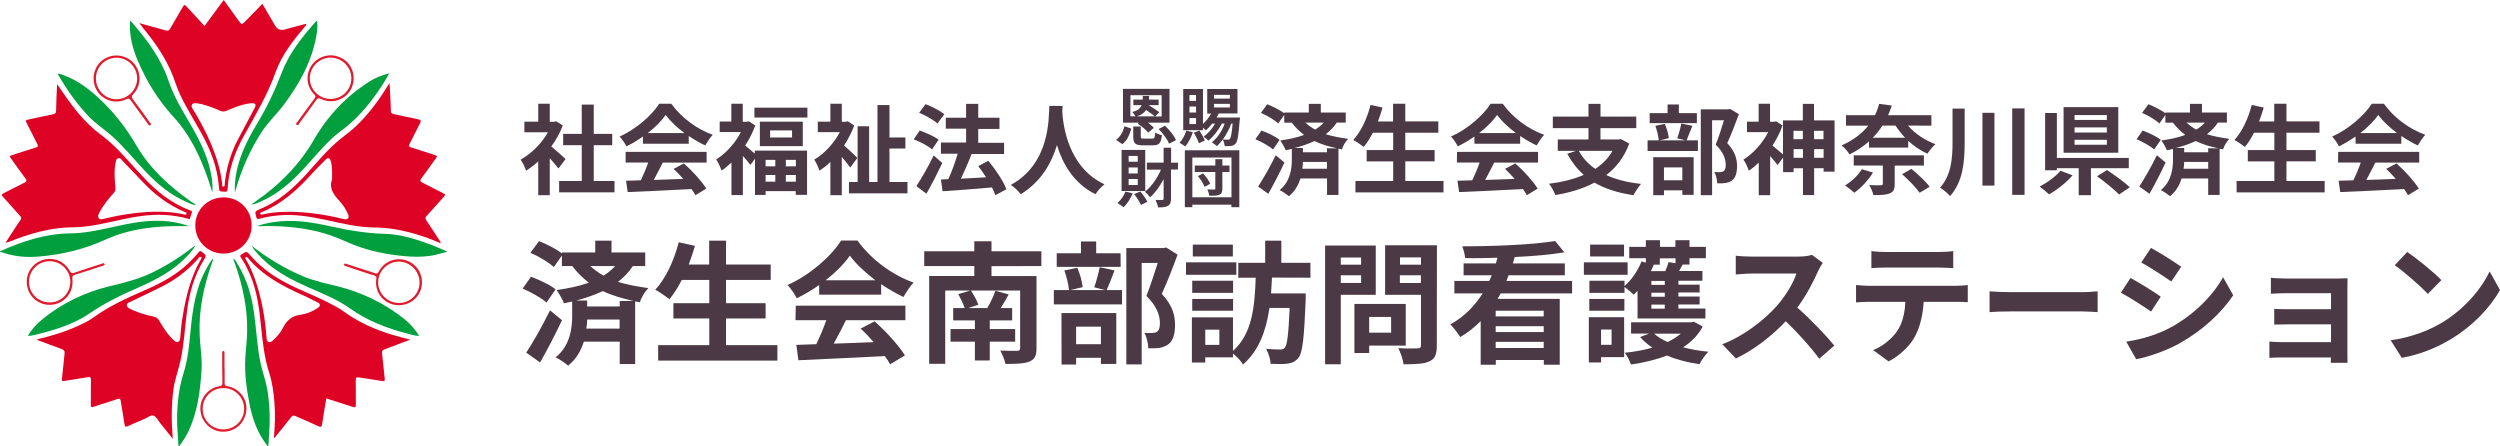 <?xml version="1.0" encoding="utf-8"?>
<!-- Generator: Adobe Illustrator 27.5.0, SVG Export Plug-In . SVG Version: 6.00 Build 0)  -->
<svg version="1.1" id="_レイヤー_2" xmlns="http://www.w3.org/2000/svg" xmlns:xlink="http://www.w3.org/1999/xlink" x="0px"
	 y="0px" viewBox="0 0 2165.9 386.5" style="enable-background:new 0 0 2165.9 386.5;" xml:space="preserve">
<style type="text/css">
	.st0{fill-rule:evenodd;clip-rule:evenodd;fill:#029F3E;}
	.st1{fill-rule:evenodd;clip-rule:evenodd;fill:#DE0224;}
	.st2{fill-rule:evenodd;clip-rule:evenodd;fill:#029F3F;}
	.st3{fill-rule:evenodd;clip-rule:evenodd;fill:#E11C2D;}
	.st4{fill-rule:evenodd;clip-rule:evenodd;fill:#E1192C;}
	.st5{fill:#4B3A45;}
</style>
<g id="_イヤー_2">
	<g id="_イヤー_1-2">
		<path class="st0" d="M231.9,386.5c-8.7-10.8-13.2-23.4-15.8-36.8c-2.5-12.9-4.3-25.9-3.6-39.1c0.4-7.4,1.4-14.9,1.6-22.3
			c0.6-20.9-3.9-41.1-10.8-60.7c-0.4-1.1-1.1-2.1-0.9-3.3h-0.1c2,0.9,2.6,3,3.6,4.6c8,13,12.1,27.2,14.2,42.2
			c2.1,14.8,2.6,29.9,5.9,44.6c1.6,7.2,4.2,14,5.5,21.3c2,12,2.6,24.1,1.8,36.3c-0.3,4.4-0.5,8.8-0.8,13.2L231.9,386.5L231.9,386.5z
			"/>
		<path class="st0" d="M154.6,386.5c-0.3-8.1-1.3-16.2-1.2-24.4c0.2-13.2,1.6-26.1,5.6-38.8c3.9-12.3,5-25.1,6.2-37.9
			c1.8-18.3,4.5-36.4,13.7-52.8c1.6-2.9,3.2-5.8,5.5-8.5c0.5,1.4-0.3,2.3-0.6,3.2c-7.2,20.4-11.8,41.3-10.8,63
			c0.4,10.2,2.3,20.3,1.6,30.5c-1.2,18.4-3.5,36.7-11.7,53.6c-2.1,4.3-4.7,8.3-7.7,12.1L154.6,386.5L154.6,386.5z"/>
		<path class="st0" d="M0,217.7c19.4-8.6,39.2-15.3,60.7-15.5c13.2-0.1,26.1-3.1,38.9-5.9c11.5-2.6,23.1-4.8,34.9-5
			c9.9-0.2,19.7,1.2,29.2,4.6H159c-23.4-0.3-46.5,2-68.1,11.9c-18.5,8.4-37.8,12.9-57.8,14.5c-10.4,0.9-20.8-0.1-30.8-3.5
			c-0.7-0.2-1.4-0.7-2.2-0.5L0,217.7L0,217.7z"/>
		<path class="st0" d="M387.1,218.3c-4.1,0.7-8,2.3-12.2,3c-10.4,1.8-20.7,1.2-31.1-0.1c-14.7-1.8-28.9-5.2-42.4-11.2
			c-8.5-3.8-17.1-7.2-26.2-9.4c-16.5-3.9-33.3-5.2-50.2-4.6c-0.4,0-0.9,0.3-1.5-0.4c4.6-1.6,9.2-2.5,13.9-3.2
			c16.8-2.6,33.2,0.2,49.5,3.8c15.4,3.4,30.9,6,46.8,6.4c13.8,0.4,27,4.7,39.9,9.5c4.6,1.7,9,3.8,13.5,5.7L387.1,218.3L387.1,218.3
			L387.1,218.3z"/>
		<path class="st1" d="M337.5,71.9c0.4,8.5,1,16.2,1.1,23.8c0,2.2,0.9,2.8,2.8,3.2c6.9,1.4,13.8,3.1,20.7,4.4c2.4,0.5,3,1.2,1.8,3.5
			c-3.1,5.8-5.9,11.8-8.9,17.6c-1,1.9-1.1,2.7,1.3,3.4c7,2,13.8,4.5,20.7,6.6c1.8,0.6,1.9,1.1,0.8,2.5c-4.2,5.7-8.1,11.6-12.5,17.2
			c-1.9,2.5-1.3,3.3,1.2,4.4c5.9,2.9,11.7,6.1,17.6,9c1.8,0.9,1.8,1.5,0.5,2.9c-5,5.5-9.9,11.2-15,16.7c-1.2,1.3-1.3,2.2-0.3,3.7
			c3.9,5.8,7.7,11.6,11.5,17.5c0.4,0.6,1.1,1.2,0.9,2.4c-7.2-3.1-14.5-5.9-22-8c-11.5-3.4-23.2-5.5-35.4-5.6
			c-14.3-0.1-28.2-3.6-42.1-6.6c-13.8-2.9-27.6-5.3-41.8-3.8c-5.3,0.5-10.5,1.4-15.6,2.8c-1.5,0.4-2.3,0.5-2.8-1.5
			c-1.2-4.9-1.4-4.8,3.2-6.8c15.7-6.5,28.2-17.3,39.5-29.6c9.6-10.5,18.6-21.6,29.6-30.7c5.1-4.2,10.5-7.9,15.2-12.6
			c10.1-9.9,18.5-21.1,25.9-33.2C336.1,74.2,336.5,73.5,337.5,71.9L337.5,71.9L337.5,71.9z M287.7,155.5c0-6.2,0.3-11.1-1.1-15.9
			c-0.9-2.9-2.5-3.4-4.6-1.2c-4.1,4.2-8.4,8.3-12.3,12.7c-12.2,13.5-25.6,25.5-42.7,32.6c-0.7,0.3-2,0.4-1.4,1.7
			c0.5,1.1,1.6,0.5,2.4,0.3c5.6-1.3,11.2-1.9,16.9-2.1c17.8-0.6,35.2,1.9,52.4,6.1c1.5,0.4,3,0.7,4.1-0.5c1.3-1.3,0.5-2.8-0.1-4.1
			c-1.8-4-4.1-7.7-7-10.8C288.8,168.5,284.8,162.5,287.7,155.5L287.7,155.5z"/>
		<path class="st1" d="M49.5,72.9c5.9,8.7,11.7,17.2,18.3,25.1c5.9,7,12.3,13.4,19.8,18.9c11.8,8.7,21.2,19.8,31,30.6
			c9.9,11,20.3,21.4,33.3,28.7c4.2,2.4,8.5,4.5,13,6.1c1.4,0.5,1.8,1.1,1.1,2.6s-1,3.2-1.6,5c-7.4-2.1-14.9-3.4-22.5-3.7
			c-12.6-0.6-24.8,1.5-37.1,4.1c-13.6,2.9-27.2,6.5-41.2,6.6c-19.8,0.1-38.3,5.5-56.5,12.9c-0.6,0.2-1.1,0.5-2,0
			c1.7-2.7,3.5-5.3,5.2-8c2.5-3.8,4.9-7.6,7.5-11.3c0.9-1.3,0.8-2.1-0.2-3.2c-5.1-5.6-10-11.3-15.1-16.9c-1.3-1.4-1.2-2,0.5-2.9
			c6.1-3,12-6.3,18.1-9.2c2.4-1.2,2.2-2,0.8-3.9c-4.3-5.7-8.4-11.6-12.6-17.4c-1-1.4-1-2,0.8-2.5c7-2.2,14-4.6,21-6.7
			c2.1-0.6,2-1.3,1.2-3c-3.1-6.1-6.1-12.3-9.3-18.4c-1-1.8-0.6-2.4,1.4-2.8c7.2-1.5,14.4-3.2,21.6-4.6c1.9-0.4,2.5-1.1,2.6-3.1
			C48.7,88.1,49.1,80.5,49.5,72.9L49.5,72.9L49.5,72.9z M160,185.9c0.6,0,1.4,0.3,1.6-0.7c0.3-1.3-1-1.3-1.7-1.6
			c-13.4-5.8-25-14.2-35.1-24.8c-6.1-6.4-12.2-12.8-18.3-19.1c-1.1-1.1-2.1-3.1-4-2.6c-2.2,0.6-2,2.9-2.5,4.6
			c-0.2,0.6-0.2,1.4-0.3,2c-0.9,6.4-0.2,12.7,0.3,19.1c0.2,1.9-0.3,3.1-1.5,4.4c-4.7,5.3-9.2,10.7-12.4,17.1
			c-0.7,1.4-1.8,3.1-0.5,4.7c1.3,1.6,3,0.9,4.6,0.5c15.8-3.8,31.8-6.2,48.1-6.1C145.5,183.5,152.7,184.2,160,185.9L160,185.9
			L160,185.9z"/>
		<path class="st1" d="M355.5,294.2c-7.9,3-15,5.8-22.2,8.4c-2,0.7-2.5,1.6-2.3,3.6c0.8,7.2,1.5,14.5,2.3,21.7
			c0.2,2.1-0.1,2.6-2.4,2.2c-6.7-1.2-13.4-2.1-20.1-3.1c-1.9-0.3-2.6,0-2.6,2.1c0.1,7.2,0,14.4,0.1,21.5c0,2.3-0.6,2.6-2.7,1.9
			c-7.5-2.5-15.1-4.8-22.9-7.3c-1.2,7.5-2.6,14.7-3.6,22c-0.4,2.8-1.1,3.1-3.6,1.9c-6.4-3-12.9-5.7-19.4-8.6
			c-1.7-0.8-2.7-0.6-3.9,0.9c-4.1,5.4-8.4,10.6-12.7,15.9c-0.6,0.7-1,1.7-2.2,2.2c0.9-10.5,1.3-21,0.4-31.4
			c-0.7-8.6-1.9-17.2-4.6-25.5c-3.9-12.2-5.4-24.9-6.7-37.6c-1.6-16.1-3.4-32.3-9.9-47.4c-2.2-5-4.6-9.8-7.6-14.2
			c-0.9-1.3-1.3-2,0.5-3.1c4.3-2.7,4.3-2.8,7.6,1.1c10.6,12.3,24,20.8,38.5,27.5c10.7,5,21.8,9.3,32.3,15c3.4,1.8,6.8,3.6,9.9,5.9
			C314.9,282.4,334.3,289.3,355.5,294.2L355.5,294.2L355.5,294.2z M277.2,264.2c-0.2-1.2-1.1-1.7-2.1-2.2c-4-2-7.8-4.1-11.9-5.9
			c-18.1-8-35.4-17.1-48.4-32.6c-0.5-0.6-0.9-1.4-1.9-0.6c-1,0.8-0.1,1.4,0.2,2c3.7,6.2,6.5,12.8,8.7,19.6
			c5.2,15.6,7.9,31.6,9.1,47.9c0.1,1.5,0.1,3.1,1.7,3.8c1.8,0.7,3-0.5,4.1-1.5c3.4-3.2,6.5-6.7,8.5-10.8c3.3-6.7,8.1-10.3,15.6-11.3
			c4.9-0.7,9.6-2.6,13.9-5.4C276,266.4,277,265.6,277.2,264.2L277.2,264.2z"/>
		<path class="st1" d="M120.6,20c8.3,2.3,15.8,4.3,23.2,6.4c1.7,0.5,2.6,0.1,3.5-1.4c3.6-6.4,7.5-12.7,11.1-19.1
			c1.1-2,1.8-1.9,3.2-0.3c5.1,5.6,10.2,11.1,15.6,16.9c6-8.1,11.2-15.1,16.6-22.5c4.4,6,8.6,11.9,12.8,17.7c2.8,3.9,2.8,4,6.2,0.5
			c4.8-4.8,9.5-9.7,14.5-14.9c3.9,6.7,7.5,12.8,11.1,19c1.8,3.1,4.5,4.2,8,3.3c5.5-1.5,11-2.9,16.5-4.4c0.8-0.2,1.6-0.6,2.5-0.2
			c0,1.2-1,1.7-1.6,2.4c-9.9,11.9-19.6,24.1-24.9,38.8c-7,19.7-17.5,37.4-27.6,55.5c-8,14.3-13.3,29.5-14.1,46.1
			c-0.1,1.6-0.4,2.4-2.4,2.3c-4.8-0.2-4.9-0.1-5.2-4.8c-1.3-16.3-7-31.1-14.8-45.3c-6.3-11.4-13.3-22.4-18.9-34.3
			c-3.2-6.9-5.1-14.2-8.3-21.1c-6.1-13.4-14.5-25.3-23.9-36.6C123,22.7,122,21.6,120.6,20L120.6,20L120.6,20z M169.9,89.4
			c-2.2-0.1-3.1,0.3-3.6,1.3c-0.7,1.3-0.1,2.4,0.6,3.6c4.7,7.5,8.9,15.2,12.7,23.2c6.2,13.3,11.2,27,12.9,41.7
			c0.1,0.9-0.5,2.3,0.9,2.4c1.7,0.1,1.2-1.5,1.3-2.4c1.3-13.4,5.1-26.1,11.3-38.1c4.8-9.2,9.8-18.3,14.6-27.5c1.6-3,0.8-4.2-2.6-4.2
			c-0.6,0-1.2,0.1-1.8,0.2c-7.1,0.9-13.6,3.6-20.1,6.4c-1.9,0.8-3.4,0.8-5.3,0C184,93,177,90.2,169.9,89.4L169.9,89.4L169.9,89.4z"
			/>
		<path class="st1" d="M149.7,380.1c-3.9-4.8-7.4-9.1-10.9-13.5c-1.9-2.3-3.4-5.7-5.7-6.5c-2.6-0.8-5.5,1.9-8.3,3
			c-4.5,1.9-9,3.8-13.5,5.9c-2.2,1.1-3.1,1-3.5-1.8c-0.9-6.6-2.2-13.2-3.2-19.8c-0.3-2.1-1.1-2.2-2.8-1.7
			c-6.9,2.2-13.8,4.4-20.7,6.7c-2.1,0.7-2.5,0.2-2.4-1.9c0.1-7.1-0.1-14.2,0.1-21.2c0-2.2-0.4-2.9-2.8-2.5c-6.7,1.2-13.4,2-20.1,3.2
			c-2.2,0.4-2.5-0.2-2.2-2.1c0.8-7,1.4-14.1,2.2-21.1c0.3-2.3-0.1-3.6-2.7-4.5c-6.2-2.1-12.3-4.6-18.5-6.9c-0.9-0.3-2-0.4-2.6-1.4
			c12.5-2.9,24.6-6.6,36.2-12c4.2-1.9,8.4-3.9,12.2-6.6c13.7-10.1,29.1-17,44.6-23.8c13.6-5.9,26.8-12.8,37.7-23.1
			c3.3-3.1,6.4-6.4,9.2-9.9c1-1.3,1.6-1.5,2.9-0.4c4,3.2,4.1,3.2,1.4,7.5c-8.1,13.2-12.1,27.8-14.2,43c-2,14.8-2.6,29.8-5.9,44.4
			c-1.8,7.9-4.7,15.6-5.9,23.7C148.4,351,148.4,365.2,149.7,380.1L149.7,380.1z M174.9,223c-0.2-0.1-0.6-0.1-1-0.3
			c-1.3-0.6-1.5,0.6-2,1.2c-9.7,11-21.2,19.5-34.5,25.8c-8,3.8-15.9,7.6-23.8,11.5c-1.4,0.7-3.6,1-3.7,3c-0.1,2.2,2.1,2.9,3.7,3.8
			c0.8,0.5,1.8,0.9,2.7,1.2c5.4,2.3,11.1,3.9,16.9,5.1c2.1,0.5,3.4,1.3,4.5,3.2c3.8,6.3,7.6,12.6,13.2,17.6c1,0.9,2.1,1.6,3.5,1
			c1.4-0.5,1.6-1.8,1.7-3.2c0.5-6.4,1.1-12.7,2.2-19c2.8-17.1,6.9-33.9,15.7-49.1C174.1,224.5,174.3,224,174.9,223L174.9,223
			L174.9,223z"/>
		<path class="st1" d="M193.8,171c13.6,0,24.2,10.8,24.2,24.4s-10.9,24.3-24.4,24.3c-13.6-0.1-24.4-10.8-24.4-24.4
			C169.2,181.7,180,171,193.8,171L193.8,171L193.8,171z"/>
		<path class="st2" d="M337.2,63.5c-3.5,6.6-7.3,12.4-11.3,18c-8.5,12-18.2,22.8-30.1,31.6c-11.3,8.3-20.1,19.2-29.5,29.6
			c-11.4,12.7-23.7,24.4-39.5,31.5c-2.9,1.3-5.8,2.8-9.1,3c3.6-2.6,7.3-5.2,10.9-7.9c17.5-13.3,32.3-29,43.4-48.3
			c11.9-20.7,28.1-37.8,48.4-50.6C325.3,67.4,330.8,65.1,337.2,63.5L337.2,63.5L337.2,63.5z"/>
		<path class="st2" d="M203.5,166.9c-0.6-12.4,2.2-24.2,6.8-35.6c3.4-8.5,7.8-16.5,12.5-24.3c8.6-14.2,15.6-29.1,21.5-44.6
			c6.4-16.6,17.5-30.3,29.1-43.5c0.2-0.3,0.6-0.4,1.2-0.9c0.8,4.6,0.2,8.9-0.5,13c-4,22.4-14.7,41.7-28.2,59.7
			c-6.1,8.1-13.5,15-19.1,23.5c-10.1,15.5-17.4,32.2-22.5,49.8C204,165.1,203.7,166,203.5,166.9L203.5,166.9L203.5,166.9z"/>
		<path class="st2" d="M169.4,177.6c-3-0.1-5.5-1.7-8.2-2.8c-14-6.1-25.4-15.8-35.8-26.9c-9.8-10.4-18.6-21.5-29.4-30.9
			c-6.4-5.5-13.5-10.2-19.3-16.3c-10.4-11-19.1-23.3-26.8-36.9c2.8,0.2,4.9,1.2,7.1,2.1c10.7,4.2,19.6,10.9,28,18.6
			c13.4,12.2,24.3,26.3,33.4,41.9c11.8,20.2,28.9,35.5,47.9,48.8C167.3,175.8,168.8,176.1,169.4,177.6L169.4,177.6L169.4,177.6z"/>
		<path class="st0" d="M112.9,17.8c14,16,26.4,32.3,33.1,52.2c4.7,14.1,12.6,26.7,20,39.5c7.9,13.7,14.8,27.9,17.3,43.7
			c0.7,4.4,1.1,8.9,0.6,13.5c-1.3-4.2-2.5-8.4-4-12.5c-6.7-19.2-15.4-37.4-29.2-52.5c-13.4-14.5-23.5-30.8-31.2-48.8
			c-4.6-10.7-7.5-21.8-6.9-33.7C112.6,19,112.7,18.7,112.9,17.8L112.9,17.8L112.9,17.8z"/>
		<path class="st0" d="M24.1,291c3.4-5.8,7.7-10.4,12.7-14.5c17.2-14,36.9-23.4,58.4-28.6c12.6-3,25.1-6.1,36.8-11.8
			c12.3-6,23.8-13.2,34.6-21.6c0.9-0.7,1.8-1.3,2.9-1.8c-3.5,5.4-7.8,9.9-12.5,14.2c-12,10.8-26.4,17.5-40.9,23.9
			c-13.2,5.7-26,12.2-38,20.4c-14,9.6-30,14.5-46.3,18.6C29.2,290.2,26.9,291.1,24.1,291L24.1,291z"/>
		<path class="st0" d="M217.8,212.8c13.7,10.6,28.3,19.6,44.3,26.4c10.2,4.4,21.1,6.4,31.8,9.2c20.7,5.4,39.6,14.6,56.4,28
			c5,4,9.2,8.8,12.9,14.6c-3.8,0-7-1.1-10.3-2c-17.8-4.6-34.8-11.1-50-22c-10.9-7.8-23.4-12.6-35.6-18c-13-5.8-25.7-12.1-36.5-21.6
			C225.9,223,221.3,218.4,217.8,212.8L217.8,212.8L217.8,212.8z"/>
		<path class="st3" d="M194.6,319.5c0,4.1,0.1,8.2,0,12.4c0,1.7,0.4,2.3,2.2,2.6c10.5,1.8,17.8,11.2,16.6,21.3
			c-1.3,11.1-10.1,18.7-21.1,18.2c-10.1-0.5-18.4-9.1-18.7-19.6c-0.3-9.5,6.9-18.3,16.4-19.8c2.1-0.3,2.8-1,2.7-3.1
			c-0.2-8-0.2-15.9-0.2-23.9v-2.1c0-0.7,0.2-1.5,1.1-1.4c0.9,0,0.9,0.9,0.9,1.6v13.9C194.5,319.5,194.6,319.5,194.6,319.5
			L194.6,319.5z M193.6,336.2c-10,0-18,7.9-18,17.9s7.9,17.8,17.7,17.9c10,0.1,18.1-7.8,18.2-17.7
			C211.6,344.4,203.6,336.2,193.6,336.2L193.6,336.2L193.6,336.2z"/>
		<path class="st4" d="M81.1,68.1c0-9.2,5.7-16.8,14.4-19.3c8.6-2.4,17.6,1.1,22.3,8.6c4.8,7.6,4,17.5-2.2,24
			c-1.8,1.9-1.7,2.9-0.3,4.8c4.9,6.4,9.6,13,14.2,19.5c0.5,0.8,2.1,1.7,0.8,2.7s-1.8-0.7-2.4-1.4c-4.9-6.6-9.8-13.3-14.6-20
			c-1.2-1.7-2-2-3.9-1C96.3,92.3,81.1,82.8,81.1,68.1z M83.1,67.9c0,10,8,18.1,17.8,18.1s18-8.2,17.9-18.1s-8.2-18-18-17.9
			S83.1,58.1,83.1,67.9L83.1,67.9z"/>
		<path class="st4" d="M43.1,264.1c-9.6,0.1-17.9-6.8-19.6-16.3c-1.8-9.6,3.6-19,12.8-22.3s19.3,0.4,24,9c1.2,2.2,2.1,2.5,4.4,1.7
			c7.7-2.7,15.4-5.1,23.2-7.6c0.9-0.3,2.3-1.3,2.7,0.3c0.3,1.3-1.3,1.2-2.1,1.5c-7.8,2.6-15.6,5.2-23.5,7.6
			c-2.2,0.7-2.5,1.6-2.3,3.7C64.2,253.7,55.1,264,43.1,264.1z M60.9,244.2c0-9.8-7.9-17.8-17.8-17.9c-9.9-0.1-18,8-18,17.9
			s8,17.9,18.1,17.8C53,262,60.9,254,60.9,244.2L60.9,244.2L60.9,244.2z"/>
		<path class="st4" d="M306.4,67.9c0,14.6-15.2,24.2-28.4,17.8c-2.1-1-3-0.5-4.2,1.2c-4.7,6.6-9.4,13.1-14.2,19.5
			c-0.6,0.8-1.1,2.7-2.5,1.8c-1.4-1,0.2-2.1,0.8-2.9c4.8-6.6,9.5-13.2,14.4-19.7c1.1-1.5,1.5-2.4-0.2-4c-6.4-6.4-7.4-16.3-2.7-24.1
			c4.6-7.6,13.9-11.3,22.4-8.8C300.7,51.2,306.4,58.8,306.4,67.9L306.4,67.9L306.4,67.9z M304.4,68.1c0.1-9.9-7.9-18-17.8-18.2
			c-9.8-0.1-18.1,8-18.2,17.8s8.2,18.1,18,18C296.2,85.8,304.3,77.8,304.4,68.1z"/>
		<path class="st4" d="M345.5,264.4c-12.2,0-21.4-10.7-19.5-22.8c0.3-1.8,0-2.4-1.7-2.9c-7.8-2.4-15.5-5-23.2-7.6
			c-0.4-0.1-0.7-0.2-1.1-0.4c-0.8-0.3-2.3-0.2-1.8-1.7c0.4-1.2,1.6-0.4,2.3-0.2c5.7,1.8,11.4,3.7,17.1,5.5c2.3,0.8,4.7,1.4,7,2.3
			c1.9,0.8,2.7,0.4,3.6-1.4c3.8-7.3,11.8-11.5,19.8-10.5c8.4,1.1,15,6.9,17,15C368.1,252.5,358.6,264.5,345.5,264.4L345.5,264.4
			L345.5,264.4z M345.7,262.5c9.8,0,17.8-8,17.8-17.8s-8.3-18.1-18-18.1c-9.7,0.1-17.9,8.3-17.9,17.9
			C327.5,254.4,335.8,262.5,345.7,262.5L345.7,262.5z"/>
		<path class="st0" d="M202.4,224.2c-0.1-0.1-0.3-0.2-0.4-0.3c0.1,0,0.2-0.1,0.3-0.1C202.5,223.9,202.6,224.1,202.4,224.2
			L202.4,224.2L202.4,224.2z"/>
		<path class="st2" d="M169.3,177.6c0.1,0.1,0.2,0.1,0.3,0.2c-0.1,0-0.1,0.1-0.2,0.1C169.4,177.8,169.4,177.7,169.3,177.6
			L169.3,177.6z"/>
	</g>
	<path class="st5" d="M483.8,146c-1.8-2.4-4.7-5.8-7.5-8.9v32h-10v-29.3c-3.4,3.1-7,5.9-10.5,8.1c-0.9-2.7-3.2-7.6-4.8-9.6
		c9.2-5,18.2-13.9,23.7-23.7h-20.4v-9.2h12V89.9h10v15.6h3.8l1.8-0.4l5.7,3.6c-2.5,6.5-5.9,12.6-10,18.2c4.1,3.3,10.6,9.2,12.4,10.9
		L483.8,146L483.8,146z M532.4,156.8v9.8h-48v-9.8H504v-31h-16.1V116H504V90.6h10.4V116h16v9.8h-16v31H532.4L532.4,156.8z"/>
	<path class="st5" d="M557,118.3c-4.5,3.2-9.4,6.1-14.3,8.5c-1.2-2.5-3.8-6.3-5.9-8.5c14.4-6.4,27.9-18.4,34.3-28.4h10.5
		c9,12.5,22.5,22.1,35.9,26.9c-2.5,2.6-4.8,6.3-6.5,9.2c-4.7-2.2-9.6-5-14.3-8.2v6.7H557V118.3L557,118.3z M542,131.6h70.2v9.3h-38
		c-2.5,5-5.3,10.3-7.8,15c8.1-0.3,16.9-0.6,25.5-0.9c-2.6-3-5.5-6.1-8.3-8.7l8.9-4.7c7.5,6.6,15.4,15.4,19.4,21.8l-9.4,5.7
		c-0.9-1.6-2-3.4-3.4-5.3c-19.9,1.1-40.9,2-55.3,2.6l-1.4-9.8l12.8-0.4c2.3-4.8,4.7-10.4,6.4-15.4H542V131.6z M593,115.3
		c-6.5-4.9-12.4-10.4-16.3-15.7c-3.6,5.2-9.1,10.7-15.5,15.7H593z"/>
	<path class="st5" d="M654.1,130.5h45.1v38.3h-9.8v-3.2h-26.1v3.3h-9.2v-31.4l-4,5.4c-1.4-2-4-5.1-6.5-7.8V169h-9.9v-28.2
		c-2.8,2.7-5.7,5.1-8.6,7c-0.9-2.7-3.1-7.7-4.7-9.6c8.4-5.2,16.5-14.1,21.5-23.8h-18.4v-9.1h10.1V89.9h9.9v15.6h3.5l1.8-0.4l5.5,3.6
		c-2.1,6.1-5.2,12-8.7,17.4c2.3,1.8,5.9,4.9,8.3,7v-2.6H654.1z M699.5,93.3v8.5h-45.9v-8.5H699.5z M695.5,105.4v21.2h-37.2v-21.2
		C658.3,105.4,695.5,105.4,695.5,105.4z M663.3,138.5v5.6h8.4v-5.6H663.3z M663.3,157.4h8.4v-5.8h-8.4V157.4z M686.2,113h-19v6.1h19
		V113z M689.5,138.5h-8.7v5.6h8.7V138.5z M689.5,157.4v-5.8h-8.7v5.8H689.5z"/>
	<path class="st5" d="M736.6,145.2c-1.7-2.5-4.5-6-7.3-9.2v33.1h-9.9v-28.8c-3,3-6.3,5.5-9.4,7.6c-0.9-2.7-3.1-7.6-4.6-9.6
		c8.7-5.1,17-14,22.2-23.8h-19.1v-9.1h10.9V89.9h9.9v15.6h3.5l1.7-0.4l5.6,3.6c-2.2,6-5.3,11.9-8.8,17.3c3.7,3.2,9.8,9.1,11.5,10.8
		L736.6,145.2L736.6,145.2z M786.2,157.7v9.8h-50.7v-9.8h7.5v-48.3h10v48.3h7.2V91h10.4v28.1h13.8v9.6h-13.8v29H786.2L786.2,157.7z"
		/>
	<path class="st5" d="M807.5,129.4c-3.4-2.9-10.4-6.6-15.9-8.7l5.2-7.6c5.4,1.9,12.7,5.1,16.4,7.9L807.5,129.4z M816.4,141.2
		c-4.2,8.8-9.1,18.5-13.8,26.6l-8.7-6.5c4.2-6.4,10.3-16.9,15-26.6L816.4,141.2L816.4,141.2z M812.2,107c-3.3-3-10.3-7-15.9-9.3
		l5.6-7.5c5.4,2.1,12.6,5.8,16.2,8.7L812.2,107z M862.3,169.1c-0.7-2-1.6-4.3-2.9-6.7c-15.4,1.4-31.4,2.5-42.8,3.3l-1.4-10.2
		l6.4-0.3c3-6.5,6-14.8,8.1-22h-14.5v-9.7H837v-12h-17.6V102H837V90h10.5v12h18.4v9.7h-18.4v12h22.4v9.7h-28.5l0.3,0.1
		c-2.7,7.1-6.1,14.9-9.2,21.3c6.8-0.3,14.3-0.8,21.8-1.2c-2.1-3.4-4.5-6.7-6.8-9.7l8.7-4.6c6.3,7.5,13.1,17.6,15.7,24.7L862.3,169.1
		L862.3,169.1z"/>
	<path class="st5" d="M920.6,91.8c-0.1,1.4-0.2,3-0.3,4.8c0.7,11.7,4.9,48.3,36.6,63.1c-3.1,2.4-6.2,5.9-7.8,8.6
		c-19.2-9.5-28.7-27-33.4-42.6c-4.6,15.3-13.5,31.6-31.4,42.6c-1.8-2.6-5.1-5.7-8.5-8.1c33.9-18.7,32.7-57.3,33.3-68.5L920.6,91.8
		L920.6,91.8z"/>
	<path class="st5" d="M966.9,121.2c3.7-2.7,6.1-7.1,7.3-11.8l5.9,2c-1.4,5.2-3.6,10.3-7.7,13.5L966.9,121.2L966.9,121.2z
		 M986.7,106.3h-13.8V77h40.3v29.3h-18.6c2,1.5,3.9,3.1,5,4.5l-4.9,4.1c-1.7-2.3-5.7-5.7-9.1-7.8L986.7,106.3L986.7,106.3z
		 M979.3,100.8h4.4c-0.6-1.2-1.8-2.9-2.7-3.8c4.7-1.2,6.9-3,8-5.9h-7.1v-4.8h8.1c0.1-1,0.1-2.1,0.1-3.2h5.5
		c-0.1,1.1-0.1,2.2-0.2,3.2h8.4v4.8h-8.6c3,1.9,7,4.4,9.1,6.1l-3.5,3.7h5.6V82.5h-27L979.3,100.8L979.3,100.8z M998.1,120.1
		c2.1,0,2.4-0.7,2.7-5.3c1.3,1,4,1.9,5.8,2.4c-0.7,7-2.5,8.7-7.9,8.7h-8.4c-6.9,0-8.5-1.8-8.5-7.5v-8.8h6.5v8.7
		c0,1.6,0.4,1.8,2.8,1.8L998.1,120.1L998.1,120.1z M1000.5,100.8c-1.7-1.5-4.8-3.7-7.6-5.5c-1.6,2.5-4.1,4.3-8.1,5.5H1000.5z
		 M1009.3,108.9c3.8,3.7,8,8.6,9.5,12.5l-6,3.1c-1.3-3.7-5.2-8.9-9-12.7L1009.3,108.9z"/>
	<path class="st5" d="M1033.4,114.5c-1.4,4.7-4,9.4-6.6,12.4c-1.1-0.9-3.5-2.5-4.9-3.2c2.5-2.6,4.7-6.6,5.8-10.5L1033.4,114.5
		L1033.4,114.5z M1074,104.2c-0.9,12.9-1.8,18.3-3.5,20.2c-1.2,1.3-2.3,1.8-3.8,2c-1.3,0.2-3.4,0.2-5.7,0.2
		c-0.1-1.8-0.7-4.2-1.7-5.7c-1.6,2.2-3.3,4.1-5,5.7c-0.9-0.9-3.2-2.5-4.4-3.3c4.8-3.8,8.7-9.6,11.1-16.2h-2.5
		c-2.9,5.8-7.3,11.3-11.6,14.8c-0.9-0.9-2.9-2.7-4.1-3.5c3.8-2.8,7.4-6.9,9.9-11.3h-2.5c-1.8,2.3-3.7,4.3-5.5,5.9
		c-0.6-0.6-1.6-1.5-2.5-2.4v2.2h-17.1V77.1h17.1v30.3c2.7-2.5,5.3-5.7,7.1-9h-3.4V77.1h26.2v21.2h-16.2c-0.6,1.2-1.2,2.4-1.9,3.5
		h20.4L1074,104.2L1074,104.2z M1036.2,82.3h-5.7v5.1h5.7V82.3z M1036.2,92.3h-5.7v5.2h5.7V92.3z M1036.2,102.3h-5.7v5.2h5.7V102.3z
		 M1039.1,113.1c1.8,2.7,3.8,6.2,4.7,8.6l-5.1,2.4c-0.8-2.4-2.7-6.3-4.4-9.1L1039.1,113.1L1039.1,113.1z M1051.8,85.4h13.7v-3.2
		h-13.7V85.4z M1051.8,93.1h13.7V90h-13.7V93.1z M1066.7,107.1c-1.8,5-4.4,9.8-7.3,13.7c1.9,0.2,3.5,0.2,4.3,0.2
		c0.8,0.1,1.3-0.1,1.8-0.7c0.9-1,1.7-4.6,2.4-13.2H1066.7L1066.7,107.1z"/>
	<path class="st5" d="M981.3,167.5c-1.8,4.6-4.9,9.3-7.9,12.1c-1.2-1.1-3.8-2.9-5.3-3.7c2.9-2.4,5.5-6.2,6.9-9.9L981.3,167.5
		L981.3,167.5z M992.2,165.5h-20.5v-35.6h20.5V165.5z M985.7,135.1h-7.9v5h7.9V135.1z M985.7,145.1h-7.9v5.2h7.9V145.1z
		 M985.7,155.1h-7.9v5.2h7.9V155.1z M987.9,165.9c2.4,2.7,4.9,6.3,6.1,8.9l-5.5,2.8c-1.1-2.6-3.5-6.5-5.9-9.4L987.9,165.9
		L987.9,165.9z M1020.5,146.9h-6v25.2c0,3.3-0.7,5.1-2.5,6.2c-1.9,1.1-4.7,1.4-8.7,1.4c-0.3-1.8-1.3-4.7-2.2-6.5
		c2.5,0.1,5,0.1,5.8,0.1c0.8-0.1,1.2-0.3,1.2-1.2v-16.9c-3.3,6.3-7.3,11.9-11.7,15.7c-1.1-1.5-3.1-3.7-4.5-4.8
		c5.5-4.2,10.7-11.6,13.9-19.1h-12.2v-6.1h14.5V128h6.5v12.9h6L1020.5,146.9L1020.5,146.9z"/>
	<path class="st5" d="M1073.7,130.2v49.3h-6.9v-2.2H1033v2.2h-6.5v-49.3H1073.7L1073.7,130.2z M1066.9,170.9v-34.4H1033v34.4H1066.9
		z M1065.2,149h-6.2v14.3c0,3-0.6,4.5-2.5,5.4c-2,0.9-4.7,0.9-8.8,0.9c-0.2-1.6-0.9-3.9-1.7-5.5c2.4,0.1,5.1,0.1,5.9,0.1
		s1-0.2,1-0.9V149h-17.8v-5.6h17.8v-5.5h6.1v5.5h6.2V149L1065.2,149z M1042.3,150.2c2.5,2.7,5.1,6.4,6.2,9l-4.9,2.7
		c-0.9-2.5-3.3-6.5-5.8-9.3L1042.3,150.2L1042.3,150.2z"/>
	<path class="st5" d="M1102.9,129.5c-3.2-2.9-9.9-6.6-15.3-8.9l5.3-7.5c5.3,1.9,12.3,5.2,15.7,8.1L1102.9,129.5z M1112.8,140.8
		c-4.2,9-9.2,18.7-14,27.1l-8.8-6.3c4.2-6.5,10.4-17.1,15.2-27.1L1112.8,140.8L1112.8,140.8z M1158.1,106.2
		c-2.5,3.9-5.8,7.2-9.5,10.1c6,1.9,12.5,3,19.4,4c-2.2,2.3-4.5,5.9-5.4,9.1l-3-0.6v40.1h-9.9v-14.3h-23c-1.8,5.6-4.8,11.1-10,15.4
		c-1.8-1.5-5.6-4.2-8.1-5.3c9.5-7.5,10.6-19.3,10.6-26.5V129c-1.7,0.4-3.5,0.9-5.3,1.2c-0.9-2.3-3.2-6.5-4.8-8.5
		c7.4-1,14.5-2.5,20.7-4.8c-3.8-2.9-7.4-6.3-10.6-10.6h-6.6v-6.7l-5.2,7.4c-3-3-9.7-6.9-15-9.2l5.5-7.5c4.8,1.9,11.1,5.1,14.7,7.8
		v-0.6h21.3V90h10.4v7.5h21.6v8.7L1158.1,106.2L1158.1,106.2z M1158.4,128.5c-7-1.5-13.6-3.4-19.6-6.3c-5.3,2.5-11,4.4-17.1,6h7.1
		v3.7h20.8v-3.5C1149.6,128.5,1158.4,128.5,1158.4,128.5z M1149.6,146.2v-5.9h-20.8c-0.1,1.8-0.2,3.8-0.5,5.9H1149.6z M1130.9,106.2
		c2.7,2.5,5.5,4.5,8.5,6.1c2.9-1.8,5.3-3.8,7.4-6.1H1130.9L1130.9,106.2z"/>
	<path class="st5" d="M1250.6,156.8v9.9h-76.3v-9.9h32.7v-17h-23V130h23v-15h-17.6c-2.5,4.7-5.1,9-7.9,12.3c-2-1.6-6.5-4.7-9.1-6
		c6.6-7.1,12.1-18.8,15-30.4l10.4,2.3c-1.2,4.1-2.5,8.1-4,12h13.1V89.9h10.6v15.3h28.6v9.8h-28.6v15h25.4v9.8h-25.4v17H1250.6
		L1250.6,156.8z"/>
	<path class="st5" d="M1277.3,118.3c-4.5,3.2-9.4,6.1-14.3,8.5c-1.2-2.5-3.8-6.3-5.9-8.5c14.4-6.4,27.9-18.4,34.3-28.4h10.5
		c9,12.5,22.5,22.1,35.9,26.9c-2.5,2.6-4.8,6.3-6.5,9.2c-4.7-2.2-9.6-5-14.3-8.2v6.7h-39.6L1277.3,118.3L1277.3,118.3z
		 M1262.3,131.6h70.2v9.3h-38c-2.5,5-5.3,10.3-7.8,15c8.1-0.3,16.9-0.6,25.5-0.9c-2.6-3-5.5-6.1-8.3-8.7l8.9-4.7
		c7.5,6.6,15.4,15.4,19.4,21.8l-9.4,5.7c-0.9-1.6-2-3.4-3.4-5.3c-19.9,1.1-40.9,2-55.3,2.6l-1.4-9.8l12.8-0.4
		c2.3-4.8,4.7-10.4,6.4-15.4h-19.7L1262.3,131.6L1262.3,131.6z M1313.3,115.3c-6.5-4.9-12.4-10.4-16.3-15.7
		c-3.6,5.2-9.1,10.7-15.5,15.7H1313.3z"/>
	<path class="st5" d="M1411.5,124.4c-4.2,11.6-11.2,20.5-19.9,27.3c8.4,3.8,18.4,6.4,30.1,7.6c-2.1,2.4-5,6.9-6.5,9.8
		c-13.5-2-24.7-5.5-33.8-10.9c-9.9,5.3-21.5,8.7-33.9,10.8c-0.9-2.7-3.6-7.5-5.5-9.8c11.1-1.4,21.4-3.9,30.1-7.7
		c-5.7-5-10.4-11.1-14.3-18.3l7.5-2.5h-15.7v-9.9h26.6V111h-30.9v-10h30.9V90h10.4v11h31v10h-31v9.8h15.9l1.8-0.3L1411.5,124.4
		L1411.5,124.4z M1367.8,130.7c3.4,6.2,8.1,11.4,14.3,15.6c6.2-4.1,11.3-9.2,14.9-15.6H1367.8z"/>
	<path class="st5" d="M1466.2,109c-1.8,4.7-3.6,9.2-5,12.6h9.8v9.2h-43.6v-9.2h9.7c-0.3-3.4-1.5-8.7-3-12.6l8.2-1.7
		c1.8,3.8,3.1,8.9,3.5,12.4l-8,1.9h22.2l-6.9-1.8c1.3-3.6,2.8-8.9,3.5-12.8L1466.2,109L1466.2,109z M1470.1,106.7h-40.9V98h15.5
		v-7.5h9.8V98h15.6V106.7z M1432.3,136.2h35v32.6h-9.8v-3.9h-15.9v4.2h-9.3L1432.3,136.2L1432.3,136.2z M1441.6,145v11.2h15.9V145
		H1441.6z M1506.5,98.9c-3,8.1-6.7,17.9-10.1,25.1c7.2,7.6,8.5,14.3,8.5,19.9c0,6.2-1.4,10.4-4.6,12.6c-1.6,1.1-3.6,1.8-5.8,2.1
		c-2,0.3-4.4,0.3-6.8,0.2c0-2.7-0.9-7-2.5-9.8c1.9,0.1,3.5,0.2,4.8,0.1c1.2,0,2.3-0.3,3.1-0.7c1.5-0.9,2-2.9,2-5.8
		c0-4.6-1.9-10.7-8.7-17.3c2.5-6,5.2-14.7,7.2-21.1h-10.3v64.9h-9.8V94.7h23.9l1.5-0.3L1506.5,98.9L1506.5,98.9z"/>
	<path class="st5" d="M1589.4,104.3v44.4h-9.5v-3h-8.2V169h-9.7v-23.2h-8.1v3.3h-9.1v-12.6l-4.8,6.5c-1.4-2-4-5.1-6.4-7.8v33.9h-9.9
		v-28.2c-2.8,2.7-5.7,5.1-8.6,7c-0.9-2.7-3.1-7.7-4.7-9.6c8.4-5.2,16.5-14.1,21.5-23.8h-18.4v-9.1h10.1V89.9h9.9v15.6h3.5l1.8-0.4
		l5.5,3.6c-2.1,6.1-5.2,12-8.7,17.4c2.5,2,6.8,5.7,9.1,7.7v-29.5h17.2V90h9.7v14.3H1589.4L1589.4,104.3z M1553.8,113.3v7.3h8.1v-7.3
		H1553.8z M1562,136.7v-7.5h-8.1v7.5H1562z M1571.6,113.3v7.3h8.2v-7.3H1571.6z M1579.9,136.7v-7.5h-8.2v7.5H1579.9z"/>
	<path class="st5" d="M1653,108.8c5.9,6.9,14.7,12.8,23.8,16.1c-2.3,2-5.4,5.8-6.9,8.2c-6-2.5-11.7-6.5-16.7-11.1v5.9h-34v-5.4
		c-4.7,4.2-10.3,8.1-16.9,11.3c-1.3-2.5-4.6-6.2-6.9-7.8c10.4-4.5,17.8-10.4,23.2-17.1h-19.3v-9.1h25.1c1.6-3.2,2.8-6.5,3.6-9.8
		l11,1.4c-0.9,2.9-2,5.6-3.2,8.4h37.5v9.1L1653,108.8L1653,108.8z M1622.7,149.5c-4.1,6.7-10.5,13.4-16.2,17.5
		c-1.9-1.8-5.7-4.8-8.1-6.3c5.7-3.5,11.5-8.8,14.6-14.1L1622.7,149.5L1622.7,149.5z M1641.5,143.5v16c0,4.6-1.1,6.8-4.5,8.1
		c-3.5,1.4-8,1.4-14,1.4c-0.5-2.7-2.1-6.3-3.6-8.7c4,0.3,8.8,0.3,10.1,0.2c1.4,0,1.7-0.3,1.7-1.4v-15.7H1606v-8.8h60.8v8.8
		L1641.5,143.5L1641.5,143.5z M1630.9,108.8c-2.4,3.6-5.1,7.2-8.4,10.5h28c-3.1-3.2-5.9-6.8-8.3-10.5H1630.9L1630.9,108.8z
		 M1656,146.3c5.4,4.5,12.5,11,15.8,15.5l-8.7,5.2c-3-4.3-9.7-11.3-15.2-16.1L1656,146.3L1656,146.3z"/>
	<path class="st5" d="M1702.1,94.1v29.3c0,16.5-1.3,33.7-12.6,46.5c-2-2.3-6-5.7-8.7-7.3c9.7-11,10.8-25.3,10.8-39.3V94.1H1702.1
		L1702.1,94.1z M1727.9,97.7v63.1h-10.4V97.7H1727.9z M1754,93.9v74.9h-10.7V93.9H1754z"/>
	<path class="st5" d="M1795.6,151.9c-5.4,6.2-13.4,12.6-20.4,16.5c-2.2-2.1-5.9-5.2-8.2-6.8c6.8-3.4,14.3-9,18.1-13.7L1795.6,151.9
		L1795.6,151.9z M1811.5,145.7v23.4h-10.6v-23.4H1782v1.8h-10.2V97.9h10.2v38.9h62.3v8.9H1811.5z M1835.2,132.3h-47.4V92.8h47.4
		V132.3z M1825.3,99.7h-28v4.2h28V99.7z M1825.3,110.4h-28v4.4h28V110.4z M1825.3,121.1h-28v4.3h28V121.1z M1825.4,147.3
		c6.3,4.2,15.3,10.6,19.8,14.9l-9.3,6.3c-4-4.2-12.6-11.1-19.1-15.8L1825.4,147.3L1825.4,147.3z"/>
	<path class="st5" d="M1866.3,129.5c-3.2-2.9-9.9-6.6-15.3-8.9l5.3-7.5c5.3,1.9,12.3,5.2,15.7,8.1L1866.3,129.5z M1876.2,140.8
		c-4.2,9-9.2,18.7-14,27.1l-8.8-6.3c4.2-6.5,10.4-17.1,15.2-27.1L1876.2,140.8L1876.2,140.8z M1921.5,106.2
		c-2.5,3.9-5.8,7.2-9.5,10.1c6,1.9,12.5,3,19.4,4c-2.2,2.3-4.5,5.9-5.4,9.1l-3-0.6v40.1h-9.9v-14.3h-23c-1.8,5.6-4.8,11.1-10,15.4
		c-1.8-1.5-5.6-4.2-8.1-5.3c9.5-7.5,10.6-19.3,10.6-26.5V129c-1.7,0.4-3.5,0.9-5.3,1.2c-0.9-2.3-3.2-6.5-4.8-8.5
		c7.4-1,14.5-2.5,20.7-4.8c-3.8-2.9-7.4-6.3-10.6-10.6h-6.6v-6.7l-5.2,7.4c-3-3-9.7-6.9-15-9.2l5.5-7.5c4.8,1.9,11.1,5.1,14.7,7.8
		v-0.6h21.3V90h10.4v7.5h21.6v8.7L1921.5,106.2L1921.5,106.2z M1921.9,128.5c-7-1.5-13.6-3.4-19.6-6.3c-5.3,2.5-11,4.4-17.1,6h7.1
		v3.7h20.8v-3.5C1913.1,128.5,1921.9,128.5,1921.9,128.5z M1913.1,146.2v-5.9h-20.8c-0.1,1.8-0.2,3.8-0.5,5.9H1913.1z M1894.3,106.2
		c2.7,2.5,5.5,4.5,8.5,6.1c2.9-1.8,5.3-3.8,7.4-6.1H1894.3L1894.3,106.2z"/>
	<path class="st5" d="M2014,156.8v9.9h-76.3v-9.9h32.7v-17h-23V130h23v-15h-17.6c-2.5,4.7-5.1,9-7.9,12.3c-2-1.6-6.5-4.7-9.1-6
		c6.6-7.1,12.1-18.8,15-30.4l10.4,2.3c-1.2,4.1-2.5,8.1-4,12h13.1V89.9h10.6v15.3h28.6v9.8h-28.6v15h25.4v9.8h-25.4v17H2014
		L2014,156.8z"/>
	<path class="st5" d="M2040.7,118.3c-4.5,3.2-9.4,6.1-14.3,8.5c-1.2-2.5-3.8-6.3-5.9-8.5c14.4-6.4,27.9-18.4,34.3-28.4h10.5
		c9,12.5,22.5,22.1,35.9,26.9c-2.5,2.6-4.8,6.3-6.5,9.2c-4.7-2.2-9.6-5-14.3-8.2v6.7h-39.6L2040.7,118.3L2040.7,118.3z
		 M2025.7,131.6h70.2v9.3h-38c-2.5,5-5.3,10.3-7.8,15c8.1-0.3,16.9-0.6,25.5-0.9c-2.6-3-5.5-6.1-8.3-8.7l8.9-4.7
		c7.5,6.6,15.4,15.4,19.4,21.8l-9.4,5.7c-0.9-1.6-2-3.4-3.4-5.3c-19.9,1.1-40.9,2-55.3,2.6l-1.4-9.8l12.8-0.4
		c2.3-4.8,4.7-10.4,6.4-15.4h-19.7L2025.7,131.6L2025.7,131.6z M2076.7,115.3c-6.5-4.9-12.4-10.4-16.3-15.7
		c-3.6,5.2-9.1,10.7-15.5,15.7H2076.7z"/>
	<path class="st5" d="M473.5,262.1c-4.4-3.9-13.4-9-20.7-12.1l7.2-10.2c7.1,2.5,16.7,7,21.3,10.9L473.5,262.1L473.5,262.1z
		 M486.9,277.4c-5.8,12.2-12.5,25.4-19,36.6l-12-8.5c5.8-8.7,14-23.2,20.6-36.6L486.9,277.4z M548.3,230.5
		c-3.5,5.3-7.8,9.8-12.9,13.7c8.2,2.5,16.9,4.1,26.3,5.4c-3,3.1-6.1,8-7.3,12.3l-4.1-0.8v54.3h-13.4V296h-31.1
		c-2.4,7.6-6.4,15-13.6,20.8c-2.4-2.1-7.6-5.8-10.9-7.2c12.9-10.1,14.4-26.1,14.4-35.9v-12.5c-2.3,0.6-4.7,1.1-7.1,1.6
		c-1.1-3.1-4.4-8.9-6.4-11.5c10-1.4,19.6-3.4,28-6.4c-5.2-3.9-10-8.5-14.4-14.4h-9v-9.1l-7,10c-4.1-4-13.1-9.3-20.3-12.4l7.5-10.1
		c6.5,2.5,15,6.9,19.9,10.6v-0.8h28.8v-10.2h14.1v10.2H559v11.8H548.3L548.3,230.5z M548.8,260.7c-9.4-2.1-18.4-4.6-26.5-8.5
		c-7.1,3.3-14.9,6-23.2,8.2h9.6v5.1h28.2v-4.7L548.8,260.7L548.8,260.7z M536.8,284.7v-7.9h-28.1c-0.1,2.4-0.2,5.2-0.7,7.9H536.8z
		 M511.4,230.5c3.7,3.3,7.5,6.1,11.5,8.3c3.9-2.4,7.2-5.2,10-8.3H511.4z"/>
	<path class="st5" d="M673.5,299v13.4H570.2V299h44.3v-23.1h-31.1v-13.2h31.1v-20.2h-23.8c-3.3,6.3-6.9,12.2-10.7,16.7
		c-2.8-2.2-8.8-6.3-12.3-8.2c9-9.6,16.4-25.5,20.3-41.1l14.1,3.1c-1.6,5.5-3.5,10.9-5.4,16.2h17.7v-20.7H629v20.7h38.7v13.3H629
		v20.2h34.3v13.2H629V299H673.5z"/>
	<path class="st5" d="M709.7,246.9c-6.1,4.4-12.8,8.3-19.4,11.5c-1.6-3.3-5.2-8.5-8-11.5c19.5-8.6,37.8-24.9,46.4-38.5h14.2
		c12.2,16.9,30.5,30,48.6,36.4c-3.5,3.6-6.4,8.5-8.8,12.5c-6.3-3-13-6.8-19.3-11.1v9.1h-53.7V246.9L709.7,246.9z M689.4,264.8h95
		v12.6h-51.5c-3.3,6.8-7.1,13.9-10.6,20.3c11-0.3,22.9-0.8,34.6-1.3c-3.6-4.1-7.5-8.3-11.3-11.7l12.1-6.3
		c10.2,9,20.9,20.9,26.3,29.5l-12.8,7.7c-1.2-2.2-2.8-4.6-4.6-7.1c-27,1.5-55.4,2.6-74.9,3.6l-1.8-13.3l17.3-0.6
		c3.1-6.4,6.3-14,8.7-20.8h-26.7L689.4,264.8L689.4,264.8z M758.4,242.8c-8.8-6.7-16.8-14.1-22.1-21.3c-4.9,7-12.3,14.5-21,21.3
		H758.4z"/>
	<path class="st5" d="M859,230.6v8.6h39v62.4c0,6.7-1.6,9.8-6.3,11.7c-4.6,1.8-11.4,2-20.6,2c-0.7-3.5-2.8-8.4-4.5-11.6
		c5.6,0.3,12.8,0.3,14.6,0.2c2.1,0,2.6-0.6,2.6-2.4v-49.8h-42.6c2.5,3.8,5.2,8.7,6.4,12.3l-8.7,2.9h17.3l-0.8-0.2
		c2.5-4.1,5.5-10.3,7-14.8l11.5,3.2c-2.4,4.2-4.7,8.4-6.9,11.8h9.9v10.7h-19.4v7.5h22V296h-22v16.3h-12.9V296h-21.1v-10.9h21.1v-7.5
		h-18.8v-10.7h10c-1.2-3.6-3.6-8.4-5.6-12.1l10.5-3.1h-21.8v63.5H805v-76.1h39.1v-8.6h-43.4v-12.8h43.4V209H859v8.7h43.2v12.8
		L859,230.6L859,230.6z"/>
	<path class="st5" d="M965.6,234.3c-2.4,6.3-4.8,12.5-6.8,17h13.3v12.4H913v-12.4h13.1c-0.3-4.6-2.1-11.7-4-17l11.2-2.3
		c2.4,5.2,4.2,12.1,4.7,16.8l-10.8,2.5h30.1l-9.3-2.4c1.7-4.8,3.8-12.1,4.7-17.4L965.6,234.3L965.6,234.3z M970.9,231.2h-55.4v-11.8
		h21v-10.2h13.2v10.2h21.1L970.9,231.2L970.9,231.2z M919.6,271.2h47.5v44.1h-13.3V310h-21.5v5.8h-12.6L919.6,271.2L919.6,271.2z
		 M932.3,283v15.2h21.5V283H932.3z M1020.2,220.6c-4,11-9.1,24.2-13.7,34c9.8,10.3,11.5,19.3,11.5,26.9c0,8.4-1.8,14-6.2,17.1
		c-2.2,1.5-4.9,2.4-7.8,2.9c-2.6,0.3-6,0.3-9.2,0.2c0-3.7-1.2-9.5-3.3-13.3c2.5,0.1,4.7,0.2,6.4,0.1c1.6,0,3.1-0.3,4.2-0.9
		c2.1-1.3,2.8-3.9,2.8-7.8c0-6.2-2.5-14.5-11.7-23.4c3.3-8.2,7-19.9,9.8-28.6h-13.9v87.9h-13.3V214.9h32.4l2.1-0.5L1020.2,220.6
		L1020.2,220.6z"/>
	<path class="st5" d="M1071.1,238.1h-43.6v-10.8h43.6V238.1z M1102,240.5c-0.2,4.6-0.5,9.1-0.8,13.7h30v5.6
		c-1.4,32.9-2.6,45.6-6.2,50.1c-2.6,3.3-5.4,4.5-9.3,5.1c-3.4,0.5-9,0.5-14.9,0.2c-0.1-3.8-1.8-9.3-3.9-13c5.1,0.5,9.9,0.6,12.2,0.6
		c1.8,0,2.9-0.3,4-1.6c2.1-2.3,3.2-11.6,4.2-34.4h-17.5c-2.8,19-8.7,36.6-22.9,49c-1.9-3.2-5.4-6.9-8.7-9.5v3.3h-24v4.5h-11.6v-39.2
		h35.6V304c17.3-15.3,18.8-40.1,19.7-63.4h-15.1v-12.9h23.3v-19.2h14v19.2h25.2v12.9L1102,240.5L1102,240.5z M1068.3,253.7h-35.4
		v-10.5h35.4V253.7z M1032.9,259h35.4v10.2h-35.4V259L1032.9,259z M1068.1,222.2h-34.7v-10.3h34.7V222.2z M1056.4,285.6h-12.2v13.2
		h12.2V285.6z"/>
	<path class="st5" d="M1161.6,255.4v60.2H1148V212.7h43.9v42.7H1161.6L1161.6,255.4z M1161.6,223.1v6.2h17.6v-6.2H1161.6z
		 M1179.2,245.1v-6.6h-17.6v6.6H1179.2z M1186.2,299.4v6.4h-12.8v-42.5h44.5v36.1H1186.2L1186.2,299.4z M1186.2,274.6v13.6h19v-13.6
		H1186.2z M1244.8,299.3c0,7.6-1.5,11.5-6.3,13.7c-4.7,2.3-11.9,2.6-22.5,2.6c-0.5-3.9-2.6-10.3-4.6-14c6.7,0.5,14.5,0.3,16.7,0.2
		c2.2,0,3-0.7,3-2.8v-43.6H1200v-42.9h44.9L1244.8,299.3L1244.8,299.3z M1212.9,223v6.3h18.2V223H1212.9z M1231,245.2v-6.7h-18.2
		v6.7H1231z"/>
	<path class="st5" d="M1300.1,254.2c-0.8,1.6-1.7,3.1-2.6,4.7h53.8V316h-13.8v-4.1h-41.6v4.1h-13.1v-37.8c-5.2,5.2-11,9.9-17.7,13.8
		c-1.9-3.2-6-8.3-8.6-11c11.9-6.4,21.1-16,28-26.8H1260v-10.8h30.2c0.8-1.6,1.5-3.3,2.2-4.9H1268v-10.3h28c0.5-1.6,0.9-3.2,1.3-4.9
		c-9.5,0.3-19.1,0.5-28,0.3c-0.1-3-1.4-7.5-2.5-10.2c28,0,61.2-1.4,80.5-4.6l8,9.8c-12.2,2.1-27.2,3.3-43,4.1
		c-0.5,1.8-1,3.7-1.6,5.5h45v10.3H1307c-0.6,1.6-1.3,3.3-1.9,4.9h56.9v10.8L1300.1,254.2L1300.1,254.2z M1337.4,269.2h-41.6v4.9
		h41.6V269.2z M1337.4,282.6h-41.6v5.1h41.6V282.6z M1337.4,301.5v-5.3h-41.6v5.3H1337.4z"/>
	<path class="st5" d="M1410.1,238.1h-37.9v-10.8h37.9V238.1z M1407.1,309.4h-20v4.6h-10.6v-39.2h30.6V309.4L1407.1,309.4z
		 M1418.7,251.9c-1.2,1.3-2.2,2.4-3.3,3.4c-1.7-1.7-5.5-4.8-8-6.7v5.1H1377v-10.5h30.4v4.6c6.2-5.4,11.6-13.3,14.7-21.3l3.8,1v-3.8
		h-14.4v-9.8h14.4v-5.8h12.2v5.8h13.4v-5.8h12.2v5.8h14.2v9.8h-14.2v5.5h-5.9c-1,1.9-2.1,3.9-3.1,5.6h20.2v8.4h-20.8v3.4h18.4v6.8
		h-18.4v3.5h18.4v6.9h-18.4v3.5h23.4v8.6h-58.8L1418.7,251.9L1418.7,251.9z M1376.9,259h30.4v10.2h-30.4V259L1376.9,259z
		 M1407,222.2h-29.4v-10.3h29.4V222.2z M1387.1,285.5v13.2h9.1v-13.2H1387.1z M1475.2,282.9c-4,7.5-9.9,13.3-17,18
		c6.8,1.8,14.1,3.1,21.9,3.8c-2.8,2.6-6.1,7.6-7.7,10.8c-10.2-1.4-19.8-3.9-28.3-7.5c-9.4,3.7-20,6.2-31.1,7.8
		c-1-3.1-3.4-7.7-5.4-10.2c8.4-0.8,16.5-2.3,23.9-4.4c-4-2.8-7.6-5.8-10.6-9.2l7.9-3h-15.7v-9.8h52.1l2.2-0.5L1475.2,282.9
		L1475.2,282.9z M1432.3,229.3l0.5,0.1c-0.8,1.8-1.6,3.7-2.5,5.5h12.4c1.2-2.6,2.3-5.5,2.9-7.8l6,0.9v-4.2H1438v5.5H1432.3
		L1432.3,229.3z M1442.3,243.4h-11.6v3.4h11.6V243.4z M1442.3,253.6h-11.6v3.5h11.6V253.6z M1442.3,263.9h-11.6v3.5h11.6V263.9z
		 M1433.1,289.1c3.1,2.8,7.1,5.2,11.7,7.2c4.2-2.1,8.2-4.5,11.3-7.2H1433.1z"/>
	<path class="st5" d="M1575.1,234.9c-3.9,9-10.3,21.3-18,31.6c11.4,9.9,25.3,24.6,32.1,32.9l-13.1,11.4c-7.5-10.3-18.2-22.1-29-32.5
		c-12.2,12.9-27.5,24.8-43.2,32.3l-11.8-12.4c18.5-6.9,36.3-20.9,47.1-33c7.6-8.6,14.6-20,17.1-28.2h-38.9c-4.8,0-11.1,0.7-13.6,0.8
		v-16.3c3.1,0.5,10.1,0.8,13.6,0.8h40.6c4.9,0,9.5-0.7,11.8-1.5l9.4,7C1578.2,229,1576.2,232.6,1575.1,234.9L1575.1,234.9z"/>
	<path class="st5" d="M1619,247.6h75.3c2.4,0,7.5-0.2,10.5-0.7v14.9c-2.9-0.2-7.2-0.3-10.5-0.3h-27.7c-0.7,11.8-3.2,21.5-7.3,29.5
		c-4,7.9-12.9,16.9-23.1,22.1l-13.4-9.8c8.2-3.1,16.2-9.8,20.8-16.4c4.7-7.1,6.7-15.7,7.1-25.4H1619c-3.4,0-7.8,0.2-11,0.5v-15.1
		C1611.4,247.3,1615.5,247.6,1619,247.6L1619,247.6z M1633.6,218.3h46.2c3.9,0,8.5-0.2,12.4-0.8v14.8c-3.9-0.2-8.4-0.5-12.4-0.5
		h-46.1c-4,0-8.8,0.2-12.4,0.5v-14.8C1625.1,218.1,1629.8,218.3,1633.6,218.3L1633.6,218.3z"/>
	<path class="st5" d="M1742.2,253.1h61.7c5.4,0,10.5-0.5,13.4-0.7v18c-2.8-0.1-8.6-0.6-13.4-0.6h-61.7c-6.6,0-14.2,0.2-18.5,0.6v-18
		C1727.8,252.8,1736.2,253.1,1742.2,253.1z"/>
	<path class="st5" d="M1872,257l-8.4,12.9c-6.6-4.5-18.5-12.3-26.2-16.3l8.4-12.8C1853.5,245,1866.2,252.9,1872,257L1872,257z
		 M1881.3,283.3c19.5-10.9,35.5-26.7,44.7-43.1l8.8,15.6c-10.7,15.9-26.9,30.5-45.7,41.2c-11.7,6.7-28.2,12.4-38.4,14.2l-8.6-15.2
		C1855,294,1868.8,290.2,1881.3,283.3z M1889.7,231.1l-8.6,12.8c-6.4-4.5-18.4-12.3-26-16.5l8.4-12.6
		C1871.1,218.8,1883.7,226.9,1889.7,231.1z"/>
	<path class="st5" d="M1981.6,241.3h43.4c2.8,0,7-0.1,8.8-0.2c-0.1,1.5-0.1,5.3-0.1,7.7v57.7c0,1.8,0.1,5.7,0.1,7.8h-14.5
		c0.1-1,0.1-2.9,0.1-4.6H1976c-3.2,0-7.9,0.2-9.9,0.3v-14.1c1.9,0.2,5.9,0.5,10,0.5h43.4V281h-36.7c-4.4,0-9.9,0.1-12.5,0.2v-13.6
		c3,0.2,8.2,0.3,12.5,0.3h36.7V254h-37.9c-4.2,0-11.5,0.2-14.2,0.5v-13.9C1970.4,241.1,1977.4,241.3,1981.6,241.3L1981.6,241.3z"/>
	<path class="st5" d="M2115.1,279.8c19.6-11.6,34.6-29.2,41.8-44.7l9,16.2c-8.7,15.5-24,31.4-42.5,42.5c-11.6,7-26.4,13.4-42.6,16.2
		l-9.6-15.2C2089,292.3,2104,286.4,2115.1,279.8L2115.1,279.8z M2115.1,242.7l-11.7,11.9c-6-6.4-20.3-19-28.7-24.8l10.8-11.5
		C2093.5,223.7,2108.5,235.7,2115.1,242.7L2115.1,242.7z"/>
</g>
</svg>
